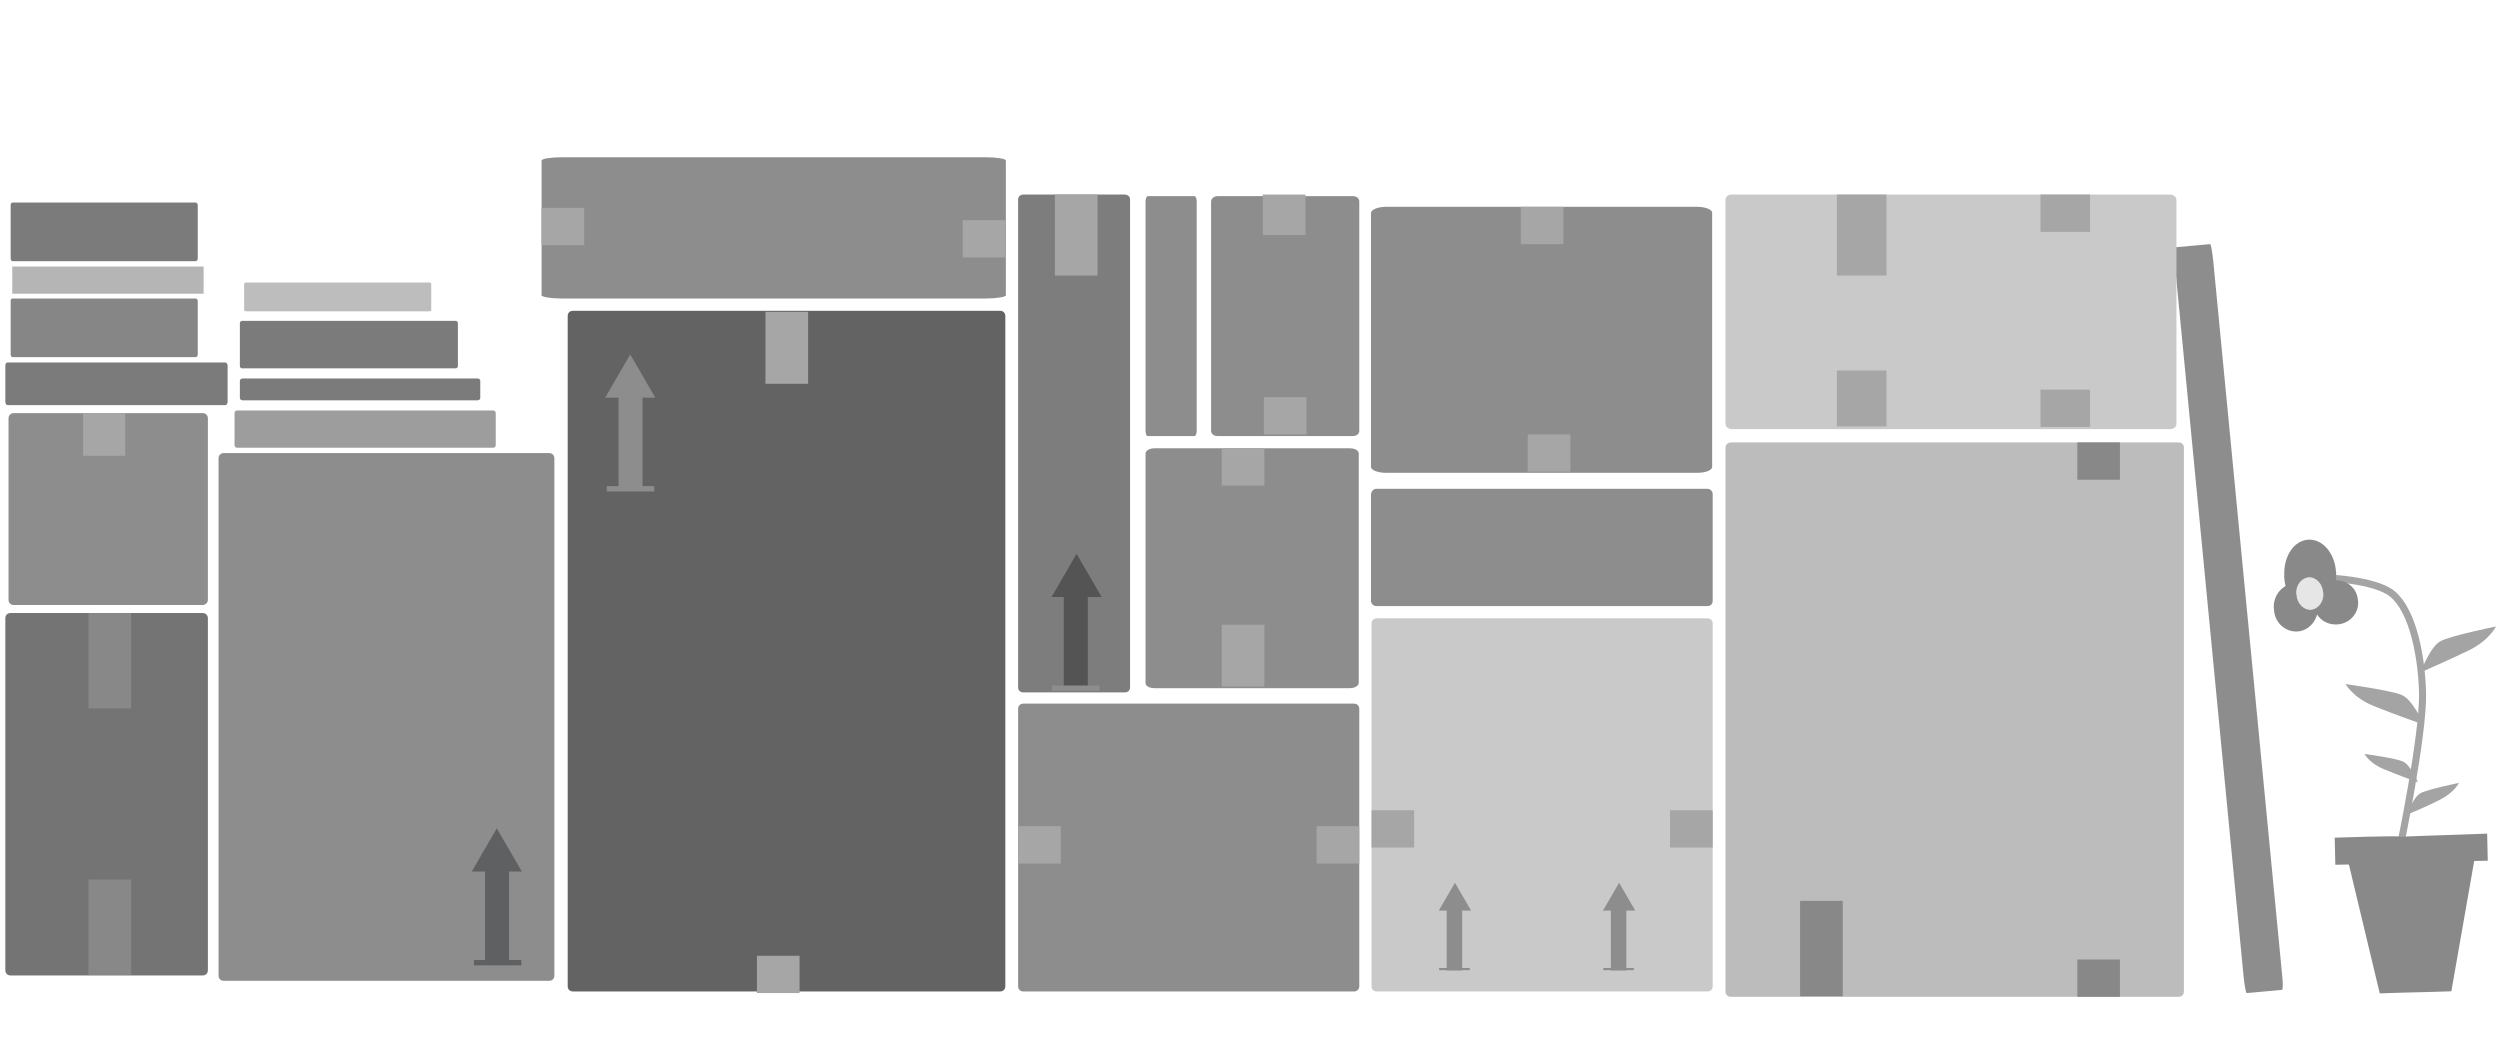 <?xml version="1.0" encoding="utf-8"?>
<!-- Generator: Adobe Illustrator 24.3.0, SVG Export Plug-In . SVG Version: 6.00 Build 0)  -->
<svg version="1.1"
	 id="svg4257" xmlns:cc="http://creativecommons.org/ns#" xmlns:dc="http://purl.org/dc/elements/1.1/" xmlns:inkscape="http://www.inkscape.org/namespaces/inkscape" xmlns:ns1="http://sozi.baierouge.fr" xmlns:rdf="http://www.w3.org/1999/02/22-rdf-syntax-ns#" xmlns:sodipodi="http://sodipodi.sourceforge.net/DTD/sodipodi-0.dtd"
	 xmlns="http://www.w3.org/2000/svg" xmlns:xlink="http://www.w3.org/1999/xlink" x="0px" y="0px" viewBox="0 0 469 196"
	 style="enable-background:new 0 0 469 196;" xml:space="preserve">
<style type="text/css">
	.st0{fill:#636363;}
	.st1{fill:#8D8D8D;}
	.st2{fill:none;stroke:#8D8D8D;}
	.st3{fill:#747474;}
	.st4{fill:#7D7D7D;}
	.st5{fill:#7B7B7B;}
	.st6{fill:#BDBDBD;}
	.st7{fill:#B5B5B5;}
	.st8{fill:#868686;}
	.st9{fill:#9D9D9D;}
	.st10{fill:none;stroke:#A4A4A4;stroke-width:1.477;}
	.st11{fill:#898989;}
	.st12{fill:#E6E6E6;}
	.st13{fill:#A4A4A4;}
	.st14{fill:#A6A6A6;}
	.st15{fill:#C9C9C9;}
	.st16{fill:none;stroke:#8D8D8D;stroke-width:0.645;stroke-miterlimit:2.58;}
	.st17{fill:#BCBCBC;}
	.st18{fill:#888888;}
	.st19{fill:#545454;}
	.st20{fill:#545454;stroke:#8D8D8D;}
	.st21{fill:#5F6062;}
	.st22{fill:#5F6062;stroke:#5F6062;}
</style>
<path id="rect4261" class="st0" d="M107.5,58.3h80.1c0.6,0,1,0.4,1,1V185c0,0.6-0.4,1-1,1h-80.1c-0.6,0-1-0.4-1-1V59.3
	C106.5,58.7,106.9,58.3,107.5,58.3z"/>
<g id="g4263" transform="translate(8.134,-105.3)">
	<rect id="rect4265" x="107.9" y="178.9" class="st1" width="4.5" height="18.5"/>
	<path id="path4267" class="st2" d="M114.6,197h-8.9"/>
	<path id="path4269" class="st1" d="M110.1,171.8l-4.7,8.1h9.4L110.1,171.8z"/>
</g>
<path id="rect4271" class="st3" d="M2,115h36c0.6,0,1,0.4,1,1v66c0,0.6-0.4,1-1,1H2c-0.6,0-1-0.4-1-1v-66C1,115.4,1.4,115,2,115z"/>
<path id="rect4273" class="st1" d="M42,85h61c0.6,0,1,0.4,1,1v97c0,0.6-0.4,1-1,1H42c-0.6,0-1-0.4-1-1V86C41,85.4,41.4,85,42,85z"/>
<path id="rect4275" class="st4" d="M192,36.5h19c0.6,0,1,0.4,1,0.9v91.6c0,0.5-0.4,0.9-1,0.9h-19c-0.6,0-1-0.4-1-0.9V37.4
	C191,36.9,191.4,36.5,192,36.5z"/>
<path id="rect4277" class="st1" d="M2.6,77.5H38c0.6,0,1,0.4,1,1v34c0,0.6-0.5,1-1,1H2.6c-0.6,0-1-0.4-1-1v-34
	C1.6,77.9,2,77.5,2.6,77.5z"/>
<path id="rect4283" class="st1" d="M192,132h62c0.6,0,1,0.4,1,1v52c0,0.6-0.4,1-1,1h-62c-0.6,0-1-0.4-1-1v-52
	C191,132.4,191.4,132,192,132z"/>
<path id="rect4287" class="st1" d="M408,46.4l6.6-0.6c0.2,0,0.4,1.4,0.6,3.1l12.9,133.7c0.2,1.7,0.2,3.1,0,3.1l-6.6,0.6
	c-0.2,0-0.4-1.4-0.6-3.1L408,49.5C407.8,47.8,407.8,46.4,408,46.4z"/>
<path id="rect4287_3_" class="st1" d="M228.4,36.8h25.4c0.7,0,1.2,0.4,1.2,1v43c0,0.6-0.5,1-1.2,1h-25.4c-0.7,0-1.2-0.4-1.2-1v-43
	C227.2,37.3,227.7,36.8,228.4,36.8z"/>
<path id="rect4287_4_" class="st1" d="M215.3,36.8h8.8c0.2,0,0.4,0.4,0.4,1v43c0,0.6-0.2,1-0.4,1h-8.8c-0.2,0-0.4-0.4-0.4-1v-43
	C214.9,37.3,215.1,36.8,215.3,36.8z"/>
<path id="rect4287_5_" class="st1" d="M105.4,29.5h79.5c2.1,0,3.8,0.3,3.8,0.6v25.3c0,0.3-1.7,0.6-3.8,0.6h-79.5
	c-2.1,0-3.8-0.3-3.8-0.6V30.1C101.6,29.8,103.3,29.5,105.4,29.5z"/>
<path id="rect4287_2_" class="st1" d="M260,38.8h58.4c1.5,0,2.8,0.5,2.8,1.1v47.7c0,0.6-1.2,1.1-2.8,1.1H260c-1.5,0-2.8-0.5-2.8-1.1
	V39.9C257.3,39.3,258.5,38.8,260,38.8z"/>
<path id="rect4287_1_" class="st1" d="M216.6,84.1h36.6c1,0,1.7,0.4,1.7,1v43c0,0.6-0.8,1-1.7,1h-36.6c-1,0-1.7-0.4-1.7-1v-43
	C214.9,84.5,215.7,84.1,216.6,84.1z"/>
<path id="rect4289" class="st1" d="M258.2,91.7h62.1c0.5,0,1,0.4,1,1v20c0,0.6-0.4,1-1,1h-62.1c-0.5,0-1-0.4-1-1v-20
	C257.3,92.1,257.7,91.7,258.2,91.7z"/>
<path id="rect4295" class="st5" d="M2.4,38h34.3c0.2,0,0.4,0.2,0.4,0.5v10c0,0.3-0.2,0.5-0.4,0.5H2.4C2.1,49,2,48.7,2,48.5v-10
	C2,38.2,2.1,38,2.4,38z"/>
<path id="rect4295_1_" class="st6" d="M46.2,53h34.3c0.2,0,0.4,0.1,0.4,0.2v5c0,0.1-0.2,0.2-0.4,0.2H46.2c-0.2,0-0.4-0.1-0.4-0.2v-5
	C45.9,53.1,46,53,46.2,53z"/>
<path id="rect4299" class="st7" d="M2.3,50h35.9c0,0,0,0,0,0.1v4.9c0,0,0,0.1,0,0.1H2.3c0,0,0,0,0-0.1L2.3,50C2.2,50,2.3,50,2.3,50z
	"/>
<path id="rect4301" class="st8" d="M2.4,56h34.3c0.2,0,0.4,0.2,0.4,0.5v10c0,0.3-0.2,0.5-0.4,0.5H2.4C2.1,67,2,66.7,2,66.5v-10
	C2,56.2,2.1,56,2.4,56z"/>
<path id="rect4303" class="st5" d="M1.4,68h40.9c0.2,0,0.4,0.3,0.4,0.6v6.8c0,0.3-0.2,0.6-0.4,0.6H1.4C1.2,76,1,75.7,1,75.4v-6.8
	C1,68.2,1.2,68,1.4,68z"/>
<path id="rect4305" class="st5" d="M45.4,60.2h40.1c0.2,0,0.4,0.2,0.4,0.4v8.1c0,0.2-0.2,0.4-0.4,0.4H45.4c-0.2,0-0.4-0.2-0.4-0.4
	v-8.1C45,60.4,45.2,60.2,45.4,60.2z"/>
<path id="rect4309" class="st5" d="M45.5,71h44.1c0.3,0,0.5,0.2,0.5,0.5v3.1c0,0.3-0.2,0.5-0.5,0.5H45.5c-0.3,0-0.5-0.2-0.5-0.5
	v-3.1C45,71.2,45.2,71,45.5,71z"/>
<path id="rect4311" class="st9" d="M44.5,77h48c0.3,0,0.5,0.2,0.5,0.5v6c0,0.3-0.2,0.5-0.5,0.5h-48c-0.3,0-0.5-0.2-0.5-0.5v-6
	C44,77.2,44.2,77,44.5,77z"/>
<g id="g4313" transform="matrix(.877 -.177 .18 .892 215.1 -34.22)">
	<path id="path4315" class="st10" d="M214.5,260.2c0,0,10-22.8,11.5-31.5c1.5-8.7,1.1-18.2-2.8-21.7c-3.9-3.5-13.8-5.6-13.8-5.6"/>
	<path id="path4317" class="st11" d="M216.5,207.9c-0.4,2.4-2.7,4.1-5.3,3.7s-4.3-2.6-3.9-5.1c0-0.1,0-0.1,0-0.2
		c0.4-2.4,2.7-4.1,5.3-3.7s4.3,2.6,3.9,5.1C216.5,207.8,216.5,207.8,216.5,207.9z"/>
	<path id="path4319" class="st11" d="M208,207.3c-0.4,2.6-2.8,4.5-5.3,4.1c-2.5-0.4-4.3-2.8-3.8-5.5c0-0.1,0-0.1,0-0.2
		c0.4-2.6,2.8-4.5,5.3-4.1c2.5,0.4,4.3,2.8,3.8,5.5C208,207.2,208,207.2,208,207.3z"/>
	<path id="path4321" class="st11" d="M213.1,201.4c-0.6,3.9-3.4,6.7-6.4,6.3c-3-0.4-4.9-3.8-4.4-7.6c0-0.2,0-0.3,0.1-0.5
		c0.6-3.9,3.4-6.7,6.4-6.3c3,0.4,4.9,3.8,4.4,7.6C213.2,201.1,213.2,201.3,213.1,201.4z"/>
	<path id="path4323" class="st12" d="M209.7,204.7c-0.2,1.8-1.7,3-3.2,2.9c-1.5-0.2-2.6-1.8-2.4-3.5c0-0.1,0-0.2,0-0.3
		c0.2-1.8,1.7-3,3.2-2.9c1.5,0.2,2.6,1.8,2.4,3.5C209.7,204.5,209.7,204.6,209.7,204.7z"/>
	<path id="path4325" class="st13" d="M226.4,224.7c0,0,3-4.8,5.4-5.5c2.4-0.7,12-0.7,12-0.7s-1.9,2.5-6.5,3.7
		C232.6,223.4,226.4,224.7,226.4,224.7L226.4,224.7z"/>
	<path id="path4327" class="st13" d="M224.9,235.4c0,0-1.2-5.5-3.3-6.9c-2.1-1.4-11.1-4.5-11.1-4.5s0.9,3,4.9,5.6
		C219.4,232.2,224.9,235.4,224.9,235.4z"/>
	<path id="path4329" class="st13" d="M221.3,246.8c0,0-0.8-3.8-2.2-4.8s-7.6-3.1-7.6-3.1s0.6,2.1,3.4,3.9
		C217.6,244.6,221.3,246.8,221.3,246.8z"/>
	<path id="path4331" class="st13" d="M217.7,252.9c0,0,2-3.3,3.7-3.8c1.7-0.5,8.3-0.5,8.3-0.5s-1.3,1.7-4.5,2.6
		C222,252.1,217.7,252.9,217.7,252.9z"/>
	<path id="path4333" class="st11" d="M201.9,254.6l-1,5.5l2.8,0.5l1,27.3l4.8,0.8l5.2,0.9l4.8,0.8l10.1-25.4l2.8,0.5l1-5.5
		l-13.5-2.2l-4.4-0.7C215.4,256.8,201.9,254.6,201.9,254.6z"/>
</g>
<rect id="rect4409" x="247" y="155" class="st14" width="8" height="7"/>
<rect id="rect4411" x="191" y="155" class="st14" width="8" height="7"/>
<rect id="rect4411_1_" x="229.2" y="84.1" class="st14" width="8" height="7"/>
<rect id="rect4411_3_" x="285.3" y="38.8" class="st14" width="8" height="7"/>
<rect id="rect4411_4_" x="286.6" y="81.5" class="st14" width="8" height="7"/>
<rect id="rect4411_5_" x="236.9" y="36.5" class="st14" width="8" height="7.6"/>
<rect id="rect4411_11_" x="197.9" y="36.5" class="st14" width="8" height="15.2"/>
<rect id="rect4411_6_" x="237.1" y="74.5" class="st14" width="8" height="7"/>
<rect id="rect4411_10_" x="180.6" y="41.3" class="st14" width="8" height="7"/>
<rect id="rect4411_9_" x="101.6" y="39" class="st14" width="8" height="7"/>
<rect id="rect4411_12_" x="15.6" y="77.5" class="st14" width="7.9" height="8"/>
<rect id="rect4411_7_" x="143.6" y="58.5" class="st14" width="8" height="13.5"/>
<rect id="rect4411_8_" x="142" y="179.3" class="st14" width="8" height="7"/>
<rect id="rect4411_2_" x="229.2" y="117.2" class="st14" width="8" height="11.6"/>
<g>
	<path id="rect4281" class="st15" d="M258.3,116h62c0.6,0,1,0.4,1,1v68c0,0.6-0.4,1-1,1h-62c-0.6,0-1-0.4-1-1v-68
		C257.3,116.4,257.7,116,258.3,116z"/>
	<rect id="rect4401" x="313.3" y="152" class="st14" width="8" height="7"/>
	<rect id="rect4403" x="257.3" y="152" class="st14" width="8" height="7"/>
	<g id="g4413" transform="matrix(.645 0 0 -.645 241.6 293.9)">
		<rect id="rect4415" x="46.2" y="191.9" class="st1" width="4.5" height="-18.5"/>
		<path id="path4417" class="st16" d="M44,173.8h8.9"/>
		<path id="path4419" class="st1" d="M48.6,198.9l4.7-8.1h-9.4L48.6,198.9z"/>
	</g>
	<g id="g4421" transform="matrix(.645 0 0 -.645 272.4 293.9)">
		<rect id="rect4423" x="46.2" y="191.9" class="st1" width="4.5" height="-18.5"/>
		<path id="path4425" class="st16" d="M44,173.8h8.9"/>
		<path id="path4427" class="st1" d="M48.6,198.9l4.7-8.1h-9.4L48.6,198.9z"/>
	</g>
</g>
<g>
	<path id="rect4285" class="st15" d="M324.9,36.5h82.2c0.6,0,1.2,0.4,1.2,1v42c0,0.6-0.5,1-1.2,1h-82.2c-0.6,0-1.2-0.4-1.2-1v-42
		C323.7,36.9,324.2,36.5,324.9,36.5z"/>
	<rect id="rect4429" x="382.8" y="36.5" class="st14" width="9.3" height="7"/>
	<rect id="rect4431" x="382.8" y="73.1" class="st14" width="9.3" height="7"/>
	<rect id="rect4433" x="344.6" y="69.5" class="st14" width="9.3" height="10.5"/>
	<rect id="rect4435" x="344.6" y="36.5" class="st14" width="9.3" height="15.2"/>
</g>
<g>
	<path id="rect4279" class="st17" d="M324.7,83h84c0.6,0,1,0.4,1,1v102c0,0.6-0.4,1-1,1h-84c-0.6,0-1-0.4-1-1V84
		C323.7,83.4,324.2,83,324.7,83z"/>
	<rect id="rect4405" x="389.7" y="83" class="st18" width="8" height="7"/>
	<rect id="rect4407" x="389.7" y="180" class="st18" width="8" height="7"/>
	<rect id="rect4437" x="337.7" y="169" class="st18" width="8" height="17.9"/>
</g>
<rect id="rect4439" x="16.6" y="115" class="st18" width="8" height="17.9"/>
<rect id="rect4441" x="16.6" y="165" class="st18" width="8" height="17.9"/>
<g id="g4443" transform="matrix(1,0,0,-1,91.87,301.3)">
	<rect id="rect4445" x="107.7" y="190.3" class="st19" width="4.5" height="-18.5"/>
	<path id="path4447" class="st20" d="M105.5,172.2h8.9"/>
	<path id="path4449" class="st19" d="M110.1,197.4l4.7-8.1h-9.4L110.1,197.4z"/>
</g>
<rect id="rect4265_1_" x="91" y="162.5" class="st21" width="4.5" height="18.5"/>
<path id="path4269_1_" class="st21" d="M93.2,155.4l-4.7,8.1h9.4L93.2,155.4z"/>
<path id="path4267_1_" class="st22" d="M97.8,180.6h-8.9"/>
</svg>
